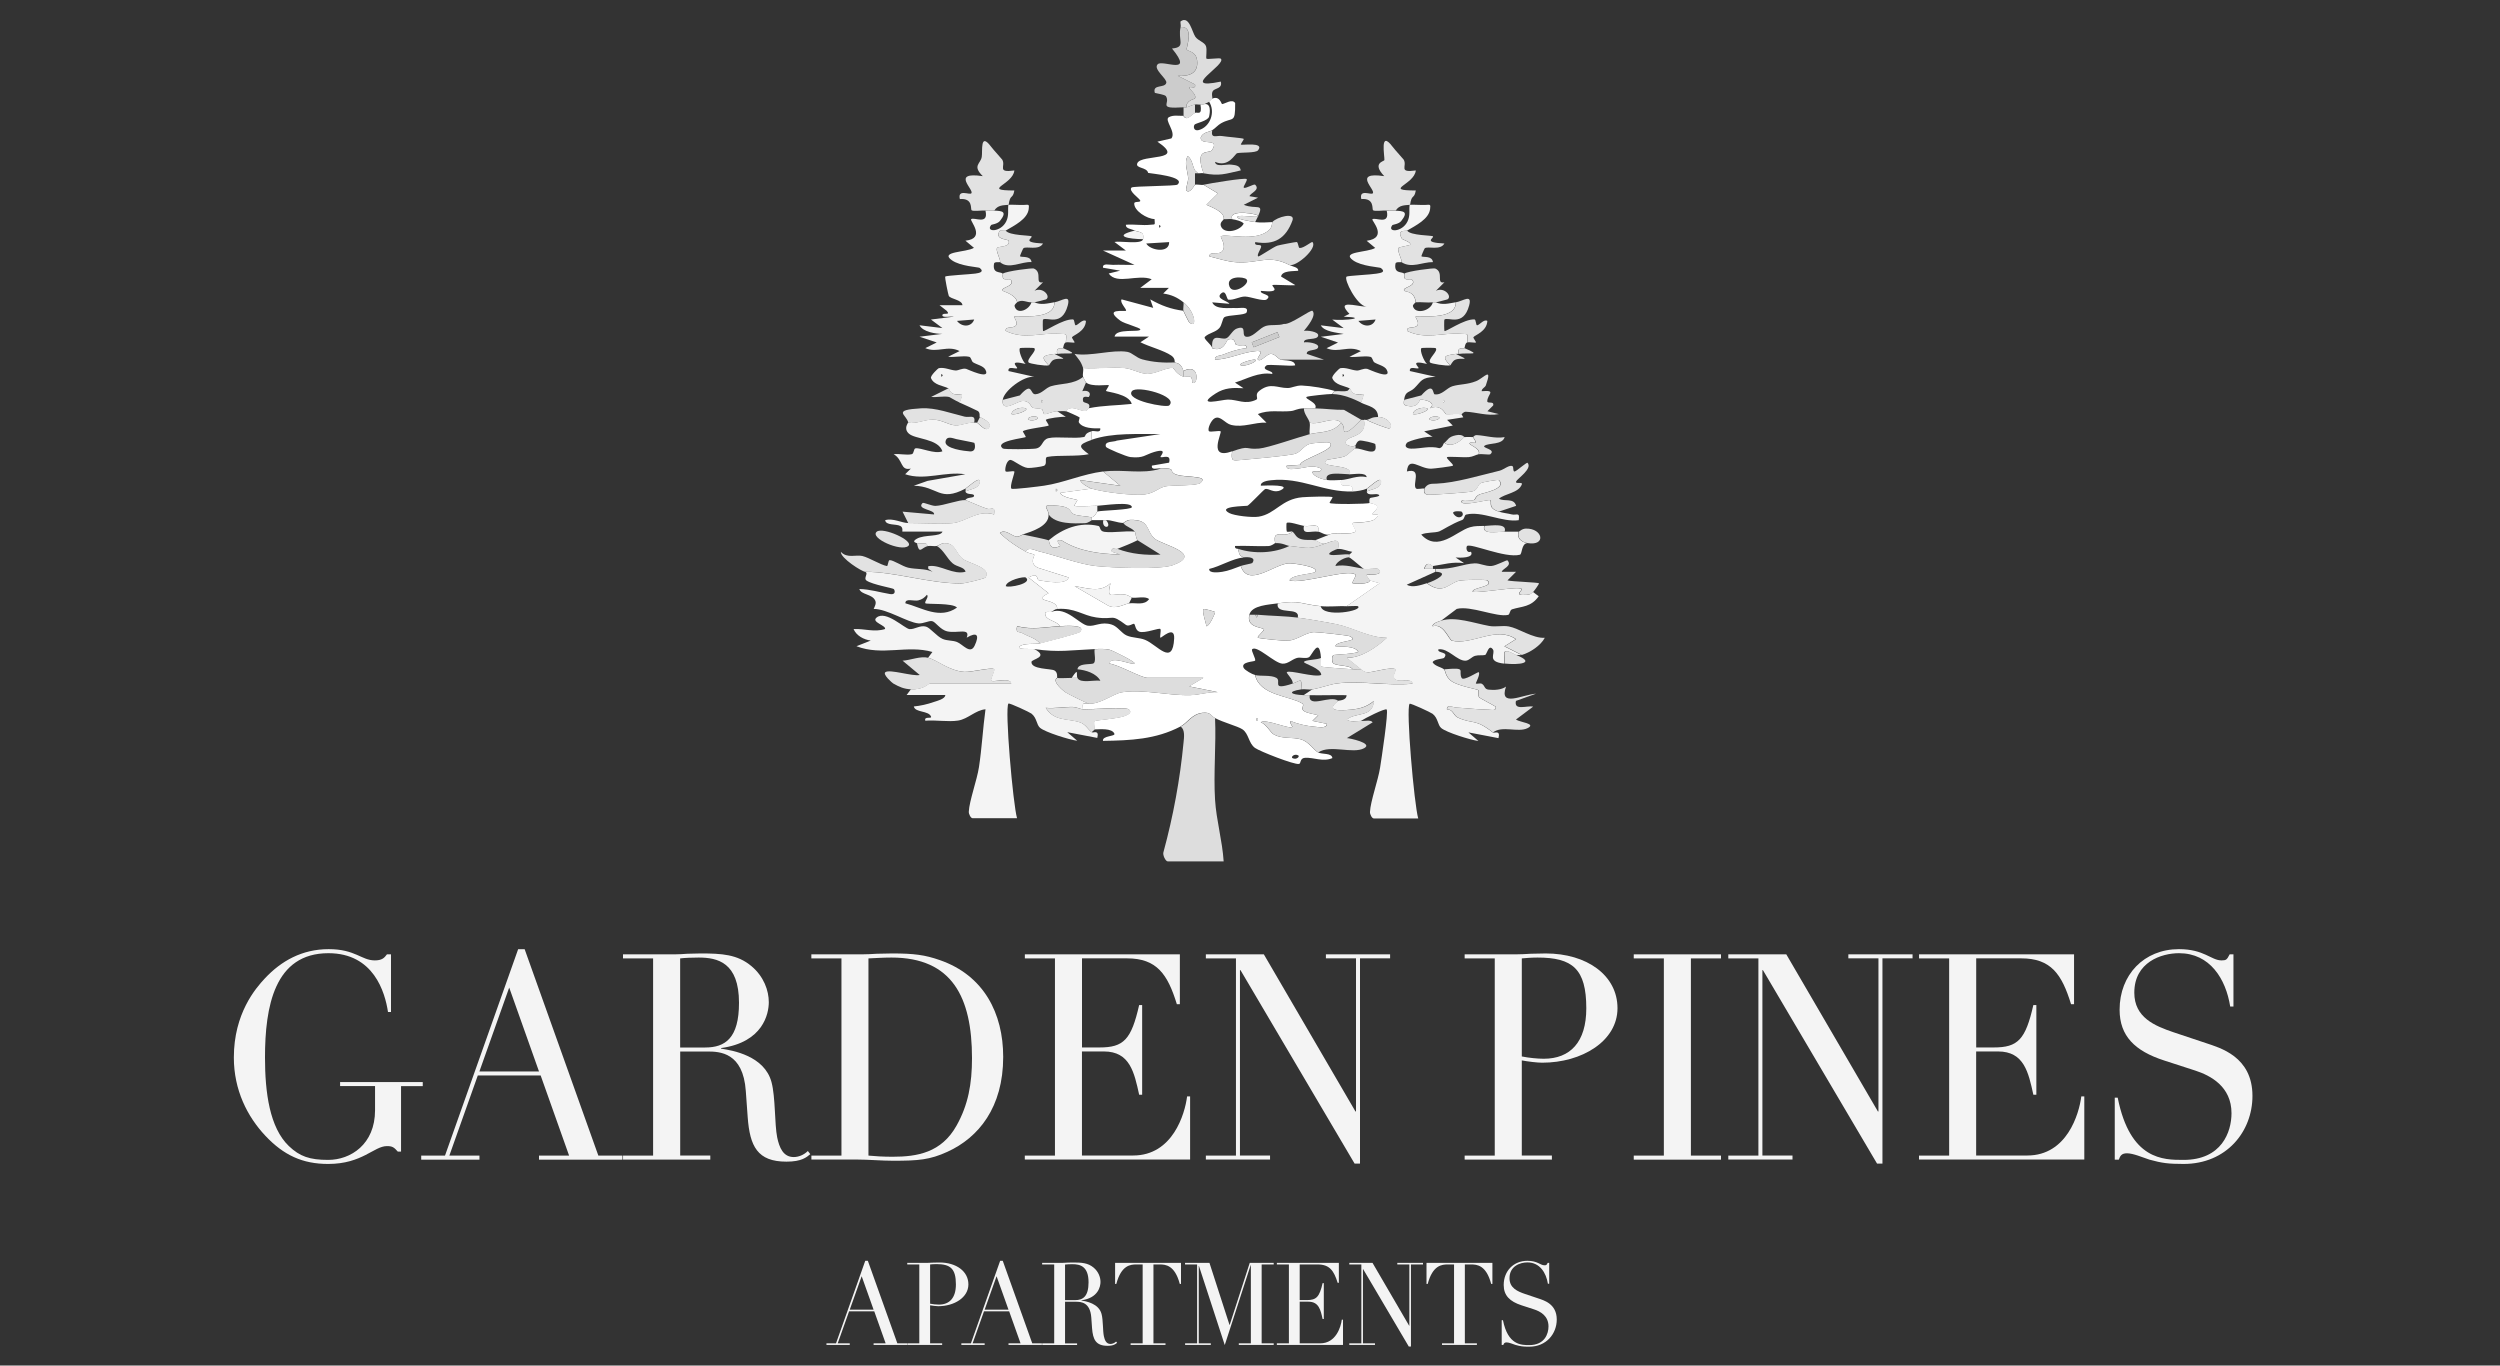 <?xml version="1.0" encoding="UTF-8"?>
<svg id="logos" xmlns="http://www.w3.org/2000/svg" viewBox="0 0 500 273.1">
  <rect x="0" y="0" width="500" height="273.1" fill="#333333" stroke="none"/>
  <defs>
    <style>
      .cls-1 {
        fill: #e2e2e2;
      }

      .cls-2 {
        fill: #f4f4f4;
      }

      .cls-3 {
        fill: #ccc;
      }

      .cls-4 {
        fill: #ddd;
      }

      .cls-5 {
        fill: #fff;
      }
    </style>
  </defs>
  <g>
    <g>
      <path class="cls-2" d="M282,40.96c.7-.06,2.1.07,3.14.02.89-.04,1.01-.18.88.84-.26,2.01-2.85,3.27-4.6,4.3-.29.17-2.17-.33-1.03,1.63.11.2,2,.71,1.6,1.23-.08.1-2.17.44-2.28.6-.38.53.82,2.5.56,2.85-.04.05-1.1-.13-1.17.28-.36,2.08,1.22,1.56,1.74,2.01.07.06-.17.73.15,1.01.46.39,1.36-.15,1.57.43.44,1.19-2.21,1.3-1.72,1.99.18.25,2.04-.02,2.29,2.3,0,.07-.63.46-.54.8.46,1.73,3.6.94,3.98-.8.19-.02.39.03.57,0,1.32.62,2.65.23,4.01,0,.1,3.82-7.72,2.54-8.03,2.87-.11.12.79,1.17.35,1.74-.6.77-2.16.05-2.06,1.12,3.7,1.82,7.12.3,10.63.57,1.77.14,1.48-.27,1.41,1.73-.47.15-.48,1.08-.57,1.15-.22.17-1.54-.37-1.15,1.15-.19.03-.39-.03-.57,0-2.43.34-2.78.55-1.15,2.29-.65.18-3.84-.33-4.01-.58-.48-.69,1.73-2.3,1.14-2.86-.1-.1-2.76-.1-2.86,0-.4.39.52,2.69,1.13,3.16-3.7-.89-1.52.64-1.7.85-.21.25-1.92-.55-1.73.57l5.15,1.15c-2.99.14-2.79.85-4.28,2.29-.92.89-1.8.49-2.03,2.3-.06.5-.22,1,.33,1.15,2.59.69,2.69-1.16,2.87-1.17,1.14-.05,3.31.64,1.96,1.73,2.31-.98,3.01,1.15,3.2,1.16.94.04,1.84-.07,3.11,0l.37.65-3.24.5,1.14,1.14-5.73,1.16,1.71,1.14c-.87-.3-4.81.74-5.16,1.16-.61.73-.03,1.15.87,1.16,1.88.03,3.73-.62,5.64-.09.72-.18.74-.91.95-1.08,1.34,1.02,3.01-.12,4.01-1.15.57-.02,1.15,0,1.72,0,1.26,1.84,0,.82-.57,1.15-.65.38,2.25,1.02,1.72,2.29-.57.11-1.1.49-1.98.58s-4.11-.18-4.33,0c-.3.25,1.45,1.47,1.15,1.71-.17.14-3.81.59-4.33.6-2.32.05-4.56-2.62-4.85.55,3.12-.78,1.04,2.52,1.8,3.39.25.28,1.42-.09,1.64.05.08.05-.42,1.18.84,1.21,1.17.03,7.61-.43,8.65-.63,1.35-.26,1.08-1.36,1.86-1.71.41-.19,3.43-.72,3.56-.59,1.72,1.74-3.13,2.59-3.74,2.83-1,.4-.92,1.09-1.24,1.17-.72.17-2.47-.28-2.48.3,0,1.09,5.43-.49,5.71-.27.53.39-.63,1.5,1.75,2.28.87.29,1.77.34,2.6.56.95.25,1.7-.59,1.41,1.16-3.26.47-7.38-1.9-10.5-1.13-.41.1-.3.9-.82,1.09-2.05.74-4.08,2.12-4.6,2.29-.94.31-2.5.13-3.58.62,3.32,3.65,7.02-.67,9.74-1.46,1.1-.32,1.83-.21,2.87-.27-.58,1.77,2.39,1.19,4.01,1.15.95-.02,1.91.03,2.87,0-.47,1.29.55,2.1,1.72,2.29-1.21.13-.99,2.21-1.48,2.33-2.95.75-9.8-2.36-10.56-1.75-.21.16-.23,1.51.78,1.14.71,1.31-2.19,1.23-3.08,1.16l1.71,1.14c-2.26-.35-4.2.28-6.31.58-.12.02-1.12-1.3-1.72.57.57.04,1.15-.03,1.72,0,.19.01.38,0,.57,0v.57l-5.73,2.58c1.09.69,2.87.06,4.01-.29,3.33,2.48,4.41-.15,6.62-.55.71-.13,5.21-.19,5.42-.02,1.64,1.32-3.23,1.4-2.86,2.29,1.48.3,9.32-1.21,9.75-.56.21.31-1.72,1.37.9,1.17.88-.07.81-.11,1.39-.6l1.16.87c-1.56,2.21-3.35,1.99-5.32,2.61-.52.16-.41,1.03-.81,1.12-2.31.52-7.46-1.91-10.26-1.2l-3.11,2.34c-.42.13-1.88.55-1.72,1.14,2.15-.69,3.23,2.73,3.84,2.88,3.96.99,8.91-3.04,12.79-.3l-2.29,1.43,3.44,1.73c-.3.09-.79-.06-1.15,0-.47-.19-1.82-1.15-2.29-.57-.17.21.11,1.75,0,2.3-3.66-.39-1.66-2.02-2.3-2.87-.85-1.13-1.18,1.05-1.55,1.14-.59.14-1.31-.03-2,.17-.66.19-1.17.93-1.89.97-1.73.08-3.49-2.58-5.45-2.27-.28.86,2.2.39,1.14,1.71-.15.19-2.06.24-2.29.87.41.8,1.9,1.02,2.29,1.44.28.3.24,1.43,1.42,2.31,1.35,1.01,5.18,1.62,5.38,1.82.23.22-.05,1.11.2,1.45.11.15,2.75,1.51,3.32,1.88.16.91-.81.6-1.45.59-2.12-.03-4.33-.31-6.45-.42-.63-.03-1.95-.74-1.85.38,1.17-.1,1.3,1.21,2.12,1.59,3.05,1.43,3.42.13,7.05,3,.3.23,1.58-.6,1.14,1.14l-6.01-1.15,2,1.72c-1.58-.2-6.41-1.71-7.44-2.59-.74-.63-.6-1.97-1.73-2.85-.33-.26-4.42-2.18-4.59-2-.79.84.92,20.25,1.72,22.93h-8.89c-.36,0-.79-.82-.76-1.31.09-2.09,1.64-6.35,2.03-8.89.25-1.6,1.71-11.16,1.31-11.59-.28-.31-4.48,1.81-5.16,2.29-.86-.05-2.25.3-2.86-.28,1.92-1.55,5.2-.36,5.45-3.72-1.41,1.16-2.79,1.57-4.56,1.74-2.29.22-5.32.37-2.61-1.75.16-.13,1.69,0,1.72-1.14-2.48-.05-4.98.05-7.45,0-.38,0-.77.01-1.15,0l1.72-1.15c1.77-.32,3.49-.99,4.84-1.18,4.55-.63,10.5.53,15.22.03-.27-1.23-2.35-.15-3.47-.84-.85-.51.25-1.76.03-2.02-.52-.62-4.52.6-5.5.6-.82,0-1.31-.6-1.39-.61l-2.86-2.29c2.91.02,5.95-2.09,8.03-4.01-3.54,0-6.8-2.06-10.17-2.74-1.97-.4-5.66-1.02-7.61-1.28.56-2.35-4.47-.38-4.01-2.87,4.48-.68,4.77.2,8.6.57.51,2.36,8.58.91,7.45,0-.14-.11-1.73.01-2.29,0l6.6-4.59-2.01-.57c-.02-.25-.82-1-.57-1.14.19-.11,3.76.32,2.29-1.15-.16-.16-2.19.1-2.86,0-.51-.39-2.62-2.24-2.87-2.29v-.57l.57-.57c-.97-.15-1.85-.63-2.87-.58.48-2.05-.5-1.82-2.29-1.15-.95.44-1.86-.5-2.29-.57l2.87-1.15c.98-.58,4.48.14,5.16-.58.27-.28-.78-1.54-.58-1.71.18-.15,3.77,0,4.59-.87,1.45-1.34-.33-.64-.57-.86-.4-.36,2.74-1.71-.57-2.29.04-.03-.17-.77.14-1,.18-.13,2.54-.29,1.58-.72-.53-.24-2.11.4-2.29-.58,1.02-.52,2.84-.58,2.87-2,.03-1.21-2.49,1.25-2.87,1.43-.7.33-2.06.54-2.87.57.49-2.37-2.78.07-2.29-2.29,1.5-.07,3.39-1.04,5.16-.58-.11-1.06-2.62-.56-3.44-.57.88-2.23-6.45-1.12-4.59-2.86.13-.12,2.74-.39,3.58-.73s1.63-1.47,2.16-1.57c1.29-.23,4.64,2,4.02-.86-.05-.24-2.7-.8-3.11-.74-.61.1-.78.96-.91,1.02-.8.37-2.59-.16-1.72-1.14.74-.82,4.12-.81,3.44-4.02.15-.06.39.05.57,0,.58.41,4.41,1.89,4.58,1.72.82-.83-.68-2.31-2.29-2.29-.06-2.04-1.92-2.12-3.44-2.87,1.04-2.81.32-1.18-1.27-1.75-.67-.24-.8-1-1.02-1.12-.95-.49-2.86-.61-3.43-2.02-.19-.46,1.42-1.97,1.55-1.99,1.13-.23,2.22.37,3.32.46.62.05,1.33-.5,2.14-.33.21.04,5.05,2.38,3.87.17-.41-.77-1.73-1.01-2.45-1.46-.38-.24-.36-1.02-.81-1.12-1.23-.27-2.88.16-4.19-.01l2.29-1.13c-2.43-1.25-4.49.46-6.87-.59l2.29-1.13-3.44-1.15,4.58-.57c-1.29-.26-3.91-.42-4.58-1.72l4.58.56-2.29-1.71c2.57.27,7.38-.38,2.29-.58l1.14-.57c-2.8-2.92,1.23-1.52,3.43-1.42-1.94-.18-4.6-5.52-4-6.02.23-.19,4.92-.4,6.01-.6.71-.13,1.95-.25.87-1.12-.23-.18-3.87-.31-5.59-1.55-2.48-1.79,2.94-1.53,4.44-2.47l-1.71-1.43c4.38-.59.93-4.08,1.14-4.29.55-.52,3.57,1.3,2.87-1.73.56.06,1.15-.03,1.72,0,1.66.08,2.68.16,1.19,2.06-.49.62-1.69.73-1.76.81-1.22,1.5,1.94,1.51,3.01-.72.59-1.23.27-2.19.42-3.3ZM275.12,63.9l-3.44.28c.95,1.27,2.88,1.3,3.44-.28ZM268.53,74.79v.57c.37-.19.37-.38,0-.57ZM285.44,81.68c-.73-.34-2.74.06-2.86,1.14.8.29,3.57-.8,2.86-1.14ZM287.73,83.4c-.88-.4-2.34.28-1.71.56.88.4,2.34-.28,1.71-.56ZM292.32,102.32c-.06-.06-1.69-.23-1.71.28.9,1.62,2.58.6,1.71-.28Z"/>
      <path class="cls-1" d="M288.88,133.86c4.62-.41,2.7.22,3.44,1.72.36.73,3.31-1.28,3.43-1.15.38.43-.69,2.24-.57,2.29.25.1.9-.16,1.23.06.62.4.42,1.05,1.32,1.15,1.07.12,2.57.06,3.47-.61-1.47,4.29,3.33,1.57,6,1.42l-4.01,1.44c-.46,2.06,2.25.86,3.44,1.15l-3.44,2.58c.82.57,4.19.8,2.3,1.73s-5.06-.59-6.89.85c-3.63-2.87-4.01-1.57-7.05-3-.81-.38-.95-1.69-2.12-1.59-.1-1.13,1.22-.42,1.85-.38,2.12.11,4.33.39,6.45.42.64,0,1.6.31,1.45-.59-.57-.37-3.21-1.73-3.32-1.88-.24-.33.03-1.23-.2-1.45-.2-.2-4.03-.81-5.38-1.82-1.18-.88-1.14-2.01-1.42-2.31Z"/>
      <path class="cls-1" d="M277.42,42.11c-.73-.07-2.52.22-2.82-.07-.24-.22.35-2.45-2.34-2.23-.49-2.07,1.93-.77,2.29-1.14.68-.7-4.22-4.4,2.3-3.44-2.56-2.69,0-2.93.03-3.22.08-.69-1-6.14,1.6-2.71.6.8,2.17,2.47,2.26,2.63.77,1.3-1.18,2.67,2.42,2.16-.27,2.87-6.68,3.98,0,4.01-.33,1.85-.83.59-1.14,2.86-1.13.1-2.19.05-2.87,1.15-.57-.03-1.16.06-1.72,0Z"/>
      <path class="cls-1" d="M284.87,97.73c.66-1.08,1.35-.96,2.42-1,3.88-.17,8.49-1.6,12.63-2.59.84-.2,2.06-1.33,2.63-.86.16.13.03,1.11.38,1.02.47-.12,2.42-1.92,2.59-1.73,1.02,1.19-2.07,3.15-2.29,3.73s1.35,0,1.14.57c-.64,1.74-3.37,1.83-4.58,2.87,1.03.66,2.98-.26,3.44,1.43l-3.44,1.15c-2.37-.78-1.22-1.89-1.75-2.28-.29-.21-5.72,1.36-5.71.27,0-.58,1.76-.13,2.48-.3.32-.08.24-.77,1.24-1.17.61-.24,5.46-1.09,3.74-2.83-.13-.13-3.15.41-3.56.59-.78.35-.51,1.46-1.86,1.71-1.03.2-7.47.66-8.65.63-1.25-.03-.76-1.17-.84-1.21Z"/>
      <path class="cls-1" d="M280.86,79.96l3.4-.88c2.59-2.92,2.25-.29,2.66-.22,1.44.24,2.41-1.26,3.55-1.61,1.49-.45,2.94-.3,4.73-1.01,1.56-.61,3.34-3.08,1.97.83-.15.42-.87.65-.83,1.17,3.04-.25,1.17.57,1.11,1.98-.02.61,1.45-.1,1.18.88l-1.15,1.15,2.29.57c-2.24.44-4.56-.39-6.6-.47-.44-.02-.78.48-.85.48-1.27-.07-2.17.04-3.11,0-.19,0-.9-2.13-3.2-1.16,1.35-1.1-.82-1.78-1.96-1.73-.17,0-.27,1.86-2.87,1.17-.55-.15-.39-.65-.33-1.15ZM288.6,79.96v.57c.37-.19.37-.38,0-.57Z"/>
      <path class="cls-1" d="M287.16,113.79c3.42.11,5.52-1.03,7.78-1.12,1.08-.04,2.08.6,3.33.53.96-.06,3.1-1.26,3.22-1.13,1.05,1.12-1.03,1.66-1.14,2.29h2.86s-1.72,1.72-1.72,1.72c.98.25,6.06.38,6.31.58.08.07-.96,1.55-1.15,1.71-.57.49-.51.53-1.39.6-2.62.2-.69-.86-.9-1.17-.43-.65-8.27.87-9.75.56-.37-.88,4.5-.97,2.86-2.29-.21-.17-4.71-.11-5.42.02-2.21.4-3.29,3.03-6.62.55,1.69-.52,4.68-2.13,1.72-2.29v-.57Z"/>
      <path class="cls-1" d="M288.31,124.11c2.79-.85,6.46.52,9.53,1.08,1.29.24,2.67-.13,3.92.1,1.96.35,4.82,2.42,7.2,2.27-.81,1.55-2.95,2.95-4.59,3.43l-3.44-1.73,2.29-1.43c-3.88-2.74-8.82,1.28-12.79.3-.61-.15-1.69-3.58-3.84-2.88-.16-.59,1.3-1.01,1.72-1.14Z"/>
      <path class="cls-1" d="M291.18,60.46c1.46-.25,3.29-1.76,2.65.64-1.17,4.33-4.21,2.21-4.94,2.81-.09.07-.06,2.2,0,2.29.21.25,3.93-2.41,5.98-2.32.39.02.25,1.25.59,1.18.49-.11,1.37-1.31,2.01-.87-.1,2.11-2.48,2.82-2.78,3.24-.11.15.57.95.5,1.06-.08.14-1.31-.13-1.72,0,.07-1.99.36-1.59-1.41-1.73-3.51-.27-6.93,1.24-10.63-.57-.11-1.07,1.45-.35,2.06-1.12.44-.56-.46-1.62-.35-1.74.31-.33,8.13.95,8.03-2.87Z"/>
      <path class="cls-1" d="M280.86,54.72c.75-.51,5.89-1.15,6.18-1.02,1.85.78.05,3.15,1.85,2.75l-1.71,1.71c1.71-.85,3.33,1.16,2.3,1.72-.1.06-2.14.55-2.3.58-.19.03-.39-.02-.57,0-1.09.13-2.32-.09-3.44,0-.25-2.32-2.12-2.05-2.29-2.3-.48-.69,2.16-.81,1.72-1.99-.21-.58-1.11-.04-1.57-.43-.33-.28-.09-.95-.15-1.01Z"/>
      <path class="cls-1" d="M281.43,46.12c.66,1.02,5.02.93,5.16,1.15.26.39-2.17,1.21,2.29,1.43-.81,1.46-3.31.48-3.92.95-.07.05-.75,1.57-.67,1.62.39.25,2.13-.19,2.3,1.15-2.14-.02-4.27,1.33-6.31,0,.26-.34-.94-2.31-.56-2.85.11-.16,2.21-.5,2.28-.6.4-.52-1.49-1.04-1.6-1.23-1.14-1.96.74-1.46,1.03-1.63Z"/>
      <path class="cls-1" d="M294.62,87.41s.28-.41.73-.39c1.75.09,3.68.74,5.58.4-.44,1.59-3.15,1.12-4.01,1.72-.67.47,2.37.7,1.14,1.71-.2.16-1.7-.11-2.29,0,.53-1.27-2.37-1.91-1.72-2.29.57-.33,1.83.68.57-1.15Z"/>
      <path class="cls-1" d="M303.79,106.33c.08,0,.57-.59,1.39-.61,3.39-.09,4.15,3.53.33,2.9-1.17-.19-2.19-1.01-1.72-2.29Z"/>
      <path class="cls-1" d="M303.22,130.99c4.09,1.63.57,2.03-2.29,1.72.11-.55-.17-2.09,0-2.3.48-.57,1.82.39,2.29.57Z"/>
      <path class="cls-1" d="M269.96,77.66c.23.12.35.88,1.02,1.12,1.6.57,2.31-1.06,1.27,1.75-1.56-.76-3.6-1.66-5.73-1.72.04-.29.3-.54.57-.57.76-.09,1.67.17,2.47-.11l.4-.46Z"/>
      <path class="cls-1" d="M292.9,87.41c-1,1.03-2.68,2.16-4.01,1.15.77-.64.77-1.2,2.31-1.51,1.32-.26,1.62.37,1.7.36Z"/>
      <path class="cls-1" d="M296.91,105.19c1.59-.09,4.61-.59,4.01,1.15-1.63.04-4.59.63-4.01-1.15Z"/>
      <path class="cls-1" d="M291.18,70.78c3.3,1.6,1.19.61-.13,1.17-.61.26-.85,1.08-1.02,1.12-1.63-1.74-1.29-1.96,1.15-2.29Z"/>
      <path class="cls-1" d="M292.9,69.63c3.64,1.55,1,.86-1.15,1.15-.39-1.52.93-.97,1.15-1.15Z"/>
      <path class="cls-1" d="M286.59,113.21v.57c-.57-.04-1.15.03-1.72,0,.6-1.86,1.6-.55,1.72-.57Z"/>
      <path class="cls-1" d="M264.23,131.56c.04.45-.1,1.64,0,1.72.24.2,5.37.49,6.31.57.56.05,1.15-.03,1.72,0,.08,0,.57.61,1.39.61.98,0,4.98-1.22,5.5-.6.22.26-.88,1.51-.03,2.02,1.12.68,3.2-.4,3.47.84-4.72.51-10.67-.66-15.22-.03-1.35.19-3.07.85-4.84,1.18-.69.13-1.58-.11-2.29,0,.16-2.62-.13-1.67-1.72-1.15.23-.74-1.35-2.12-1.15-2.29.59-.49,5.57,1.13,6.88.56-.03-1.36-3.46-2.25-3.45-2.57.02-.49,2.77-.42,3.45-.86Z"/>
      <path class="cls-1" d="M275.69,83.4c1.61-.02,3.11,1.46,2.29,2.29-.17.18-4.01-1.3-4.58-1.72.89-.26.88-.56,2.29-.57Z"/>
      <path class="cls-1" d="M273.4,97.73c.38-.18,2.9-2.63,2.87-1.43-.03,1.42-1.85,1.49-2.87,2v-.57Z"/>
      <path class="cls-1" d="M285.44,81.68c.71.33-2.07,1.43-2.86,1.14.12-1.08,2.14-1.48,2.86-1.14Z"/>
      <path class="cls-1" d="M287.73,83.4c.62.28-.83.96-1.71.56-.62-.28.83-.96,1.71-.56Z"/>
      <path class="cls-2" d="M288.6,79.96c.37.19.37.38,0,.57v-.57Z"/>
    </g>
    <g>
      <path class="cls-1" d="M197.13,42.11c-.73-.07-2.52.22-2.82-.07-.24-.22.35-2.45-2.34-2.23-.49-2.07,1.93-.77,2.29-1.14.68-.7-4.22-4.4,2.3-3.44-2.15-2.1-.45-2.44-.21-3.84.2-1.17-.38-5.02,1.84-2.09.6.79,2.17,2.47,2.26,2.63.77,1.3-1.18,2.67,2.42,2.16-.27,2.87-6.68,3.98,0,4.01-.33,1.85-.83.59-1.14,2.86-1.13.1-2.19.05-2.87,1.15-.57-.03-1.16.06-1.72,0Z"/>
      <path class="cls-1" d="M185.67,131.56c1.78.45,4.17,2.63,7.25,2.83,1.33.09,5.46-.98,5.94-.54.25.24-.82,2.05-.57,2.29.42.4,3.77-.76,4.01.58h-16.34c-.2,0-1.21,1.29-3.73,1.15-1.46-.08-2.34-.47-3.58-1.17-.18-.1-2.17-1.81-1.58-2.26.86-.66,5.47.88,6.88.56l-3.44-2.86c1.59-.09,3.58-.98,5.16-.58Z"/>
      <path class="cls-1" d="M217.2,76.51l-.74,1.73c.98-.3,1.95.28,1.31,1.14-.12.16-1.45-.52-1.15.86.11.5,1.68.15,1.15,1.44-.07.01-.26.54-.8.54-1.2,0-2.65-1.3-3.79.04-.48-.09-1.18,0-1.72,0-.96,0-2,.62-2.53.58-.33-.02-.31-.88-.51-.96-.69-.28-1.38-.09-1.94-.38-.34-.18-.55-1.5-2.19-1.26-.94.14-4.08,2.42-3.73-.27l3.4-.88c2.66-2.97,1.96-.13,3.16-.24,1.27-.11,2.01-1.28,3.05-1.6,1.99-.61,4.52-.3,6.44-1.87.02.06.53,1.1.57,1.15ZM208.32,79.96v.57c.37-.19.37-.38,0-.57Z"/>
      <path class="cls-1" d="M210.9,60.46c1.46-.25,3.29-1.76,2.65.64-1.17,4.33-4.21,2.21-4.94,2.81-.09.07-.06,2.2,0,2.29.21.25,3.93-2.41,5.98-2.32.39.02.25,1.25.59,1.18.49-.11,1.37-1.31,2.01-.87-.1,2.11-2.48,2.82-2.78,3.24-.11.15.57.95.5,1.06-.08.14-1.31-.13-1.72,0,.07-1.99.36-1.59-1.41-1.73-3.51-.27-6.93,1.24-10.63-.57-.11-1.07,1.45-.35,2.06-1.12.44-.56-.46-1.62-.35-1.74.31-.33,8.13.95,8.03-2.87Z"/>
      <path class="cls-1" d="M193.12,100.03c.23.03,3.21,1.4,4.32,1.73.87.26,1.72-.66,1.41,1.14-3.27-1.01-5.66,1.48-8.3,1.74-1.96.2-6.6-.01-8.9-.02l-1.14-2.29,6.3.56c.26-.99-3.64-.97-2.29-2.29.18-.17,1.83.6,2.57.58,1.61-.04,4.83-1.29,6.03-1.15Z"/>
      <path class="cls-1" d="M200.58,54.72c.75-.51,5.89-1.15,6.18-1.02,1.85.78.05,3.15,1.85,2.75l-1.71,1.71c1.71-.85,3.33,1.16,2.3,1.72-.1.06-2.18.56-2.3.58-.19.02-.38-.02-.57,0-.86.09-1.96-.69-2.87,0-.21-1.53-2.76-2.15-2.87-2.3-.48-.69,2.16-.81,1.72-1.99-.21-.58-1.11-.04-1.57-.43-.33-.28-.09-.95-.15-1.01Z"/>
      <path class="cls-1" d="M216.63,141.89c1.55.03,8.53-.54,9.18,0,.76.63-.12,1.03-.72,1.29-1.33.57-5.89.86-6.13,1.06s.04,1.22-.04,1.66c-.02.11-.47.35-.57.57-.74-.59-1.21-1.59-2.31-1.97-2.44-.84-5.15-.14-6.86-2.91,1.72.18,3.83-.23,5.47-.17.76.03,1.48.45,1.98.46Z"/>
      <path class="cls-1" d="M201.15,46.12c.66,1.02,5.02.93,5.16,1.15.26.39-2.17,1.21,2.29,1.43-.81,1.46-3.31.48-3.92.95-.07.05-.75,1.57-.67,1.62.39.25,2.13-.19,2.3,1.15-1.99-.16-4.55,1.55-6.31,0,.25-.34-.94-2.32-.56-2.85.25-.35,2.77-.1,2.29-1.45-.1-.28-3.03-.22-1.72-2.01.11-.15.93.12,1.15,0Z"/>
      <path class="cls-1" d="M181.65,84.54c-.29-1.63-3.43-2.54,2.61-2.88,2.89-.16,5.88,1,8.67,1.67,1.04.25,2.25-.56,1.91,1.22-1.37-.08-2.53.6-3.69.54-1.42-.07-2.75-1.17-4.62-1.16-1.63,0-3.2.89-4.88.62Z"/>
      <path class="cls-1" d="M181.65,109.2c-1.46,1.21-7.79-1.61-6.3-2.86,1.2-1.01,7.55,1.83,6.3,2.86Z"/>
      <path class="cls-1" d="M189.68,77.66c.23.12.35.88,1.02,1.12,1.6.57,2.31-1.06,1.27,1.75-.92-.4-1.99-1.1-2.12-1.13-1.08-.25-2.47.12-3.62-.02l3.44-1.71Z"/>
      <path class="cls-1" d="M195.99,83.4c.12.11,2.87,1.18,1.72,2.29-.66.64-1.91-1.02-2.29-1.14l.57-1.15Z"/>
      <path class="cls-1" d="M210.9,70.78c3.3,1.6,1.19.61-.13,1.17-.61.26-.85,1.08-1.02,1.12-1.63-1.74-1.29-1.96,1.15-2.29Z"/>
      <path class="cls-1" d="M185.67,109.2c-1.4.22-1.76,1.89-2.29-.57l1.89.11.4.47Z"/>
      <path class="cls-1" d="M212.62,69.63c3.64,1.55,1,.86-1.15,1.15-.39-1.52.93-.97,1.15-1.15Z"/>
      <path class="cls-1" d="M193.12,97.73c.38-.2,2.9-2.62,2.87-1.43-.03,1.42-1.85,1.49-2.87,2v-.57Z"/>
      <path class="cls-1" d="M187.39,109.2c.36-.06.85-.55,1.48-.57,2.28-.07,2.23,1.95,3.7,3.13,1.16.92,5.89,1.76,4.56,3.74-.14.21-4.13,1.21-4.87,1.2-6.5-.02-13.24-2.36-19.21-2.34-.62,0-4.99-2.75-4.88-4,1.24,1.38,3.05.53,4.3.84,1.39.34,3.61,1.76,4.9,2.01.25.05.24-1.17.56-1.18.72-.03,2.55,1.23,3.68,1.5,1.62.38,3.35.12,4.9.83l-.85-.59c0-.43-.19-.53.29-.57,2.23-.22,4.7,1.82,7.16,1.15-.22-.98-1.71-.92-2.6-1.7-1.14-1-1.75-2.6-3.14-3.46Z"/>
      <path class="cls-2" d="M201.72,40.96c.7-.06,2.1.07,3.14.02.89-.04,1.01-.18.88.84-.26,2.01-2.85,3.27-4.6,4.3-.21.13-1.04-.14-1.15,0-1.31,1.8,1.62,1.73,1.72,2.01.48,1.35-2.04,1.1-2.29,1.45-.38.52.82,2.5.56,2.85-.04.05-1.1-.13-1.17.28-.36,2.08,1.22,1.56,1.74,2.01.07.06-.17.73.15,1.01.46.39,1.36-.15,1.57.43.44,1.19-2.21,1.3-1.72,1.99.11.16,2.66.77,2.87,2.3,0,.07-.59.44-.5.79.46,1.81,2.97.72,3.37-.79.19-.02.39.02.57,0,1.32.62,2.65.23,4.01,0,.1,3.82-7.72,2.54-8.03,2.87-.11.12.79,1.17.35,1.74-.6.77-2.16.05-2.06,1.12,3.7,1.82,7.12.3,10.63.57,1.77.14,1.48-.27,1.41,1.73-.47.15-.48,1.08-.57,1.15-.22.17-1.54-.37-1.15,1.15-.19.03-.39-.03-.57,0-2.43.34-2.78.55-1.15,2.29-.65.18-3.84-.33-4.01-.58-.48-.69,1.73-2.3,1.14-2.86-.1-.1-2.76-.1-2.86,0-.4.39.52,2.69,1.13,3.16-3.7-.89-1.52.64-1.7.85-.21.25-1.92-.55-1.73.57l5.15,1.15c-2.1-.24-6.07,2.79-6.3,4.59-.35,2.69,2.79.41,3.73.27,1.64-.24,1.85,1.09,2.19,1.26.56.29,1.25.1,1.94.38.2.08.18.94.51.96.53.04,1.57-.58,2.53-.58l1.72,1.14c-.72-.11-3.79.29-4.01.59-.05.07.65,1.03.58,1.13-.16.21-4.66.68-5.17,1.16-.05.05.64,1.05.58,1.14-.16.22-6.46.8-4.59,2.3.26.21,5.87.15,6.61.01,1.45-.26,1.17-1.76,2.53-2.08,1.66-.39,5.17.17,7.1-.23.4-.08-.02-.73,1.53-1.14v1.72c-2.79.98-2.65,1.32-.57,2.86-2.38.51-6.16.13-8.29.54-.66.13.1,1.43-.68,1.78-.38.17-2.7.49-3.23.43-1.3-.13-2.97-1.71-3.55-1.6-.81.15-1.12,2.16-.87,2.3.32.18,1.41-.17,1.72,0,.2.11-1.01,3-.57,3.44.23.23,5.8-.48,6.56-.6,3.85-.56,7.71-2.33,11.78-2.84l3.44,2.86-8.03-1.14c.15.69,1.75,1.55,2.29,1.71l-6.31.86c.41,1,3.3,1.26,3.44,1.45.05.07-.66,1.02-.58,1.13.14.18,3.82.03,4.59,0v1.15c-.08.02-.55,1.13-1.15,1.15-1.05-.25-2.65-.22-3.57-.62-.86-.37-.38-1.44-3.02-1.68-4-.35-2.1.28-2.01,1.72.14,2.36-3.39,3.43-5.16,4.01-.1-.02-.71.54-1.33.42-.95-.18-2.26-1.6-3.25-.71,1.54,1.51,3.29,2.67,5.16,3.73.54.31,1.68.51,1.72.59.16.26-1.15,1.67.72,2.63l6.16,1.95c-.47,1.58-4.58.79-5.93.56-.59-.1.06-1.73-2.1-.56l4.01,3.15c-3.79,1.87,1.92.94,1.72,3.15-.57.04-.82.43-1.15.57-.38.16-1.66-.38-1.14.85.34.82,2.34,1.1,2.86,2.01-3,.15-5.41.79-8.6,0-.31,1.52.37.99,1.13,1.42,1.15.66,2.56.95,3.46,2.01-.88.22-3.22-.08-4.01.58-.89.75,2.24.48,2.86.57,3.08,1.62-.54,2-.56,2.58-.05,1.53,3.87,1.29,4.6,1.7s.49,1.41.55,1.45c-1.23.7,1.39,2.74,1.59,2.87.63.41,4.38,2.26,4.72,2.29-1.22-.14-1.28-.07-1.15,1.15-.51,0-1.23-.43-1.98-.46-1.63-.06-3.74.35-5.47.17,1.71,2.77,4.42,2.07,6.86,2.91,1.1.38,1.57,1.38,2.31,1.97.3.23,1.58-.6,1.14,1.14l-6.01-1.15,2,1.72c-1.58-.2-6.41-1.71-7.44-2.59-.74-.63-.6-1.97-1.73-2.85-.33-.26-4.42-2.18-4.59-2-.79.84.92,20.25,1.72,22.93h-8.89c-.36,0-.79-.82-.76-1.31.09-2.1,1.64-6.34,2.03-8.89.59-3.85.78-7.74,1.31-11.59-2.02.18-3.5,1.95-5.48,2.26s-4.46-.15-6.56.03c-.3-1,1.39-.28,1.14-.85-.51-1.21-3.16-.73-3.44-2,1.35-.13,2.7-.44,3.99-.89.64-.22,2.31-.61,2.31-1.4h-7.74s.86-1.15.86-1.15c2.51.14,3.52-1.15,3.73-1.15h16.34c-.24-1.33-3.59-.18-4.01-.58-.25-.24.82-2.05.57-2.29-.47-.44-4.61.63-5.94.54-3.08-.21-5.47-2.38-7.25-2.83l.86-1.15c-5.02-1.46-10.05.85-15.19-1.15l2.86-1.13c-1.38-.19-2.86-.95-3.44-2.3,2.2-.12,4.14.69,6.3-.01.23-.74-2.81-1.36-1.71-2.28,1.86-1.57,5.65,2.23,6.6,2.3,1.05.08,2.11-.84,3.3-.5.85.24,2.13,1.94,3.32,2.46.93.4,1.97.27,2.84.6,1.22.46,2.69,2.61,3.57.74.99-2.11.51-2.83-1.59-1.59.79-2.05-1.86-.8-3.88-1.26-1.46-.33-2.33-1.92-3.05-2.05-.68-.12-1.72.54-2.75.45-2.18-.19-6.24-2.91-8.93-2.89.23-.51.58-1.12.31-1.68-.64-1.34-2.78-1.12-3.18-2.3,2.09.03,4.11.67,6.16,1.01,1.18.2.98-.77.72-1.01-.21-.19-4.24-.88-5.42-1.68-.73-.5.5-1.5-.32-1.76,5.97-.02,12.71,2.32,19.21,2.34.74,0,4.73-.99,4.87-1.2,1.33-1.98-3.41-2.82-4.56-3.74-1.47-1.17-1.42-3.2-3.7-3.13-.62.02-1.12.51-1.48.57-.54.09-1.18-.09-1.72,0l-.4-.47-1.89-.11c-.01-.07-1.13-.2,0-.86,1.56-.92,4.76-.33,5.17-1.44h-8.03c-.06,0,.21-.81-.41-1.13-.86-.46-2.88-.05-3.03-1.16,1.54-.47,3.33.56,4.58.57,2.29,0,6.94.21,8.9.02,2.64-.26,5.03-2.75,8.3-1.74.31-1.8-.54-.87-1.41-1.14-1.1-.33-4.09-1.7-4.32-1.73.33-.67,1.73-.33,1.73-.86,0-.58-1.48-.07-1.73-.86,1.02-.52,2.84-.58,2.87-2,.03-1.19-2.49,1.23-2.87,1.43-5.23,2.75-5.46-.47-10.32-.58l2.75-.97,7.56-1.32c-4.07-.64-8.11,1.33-12.04-.01l1.14-1.13c-2.18.5-1.49-1.76-3.44-2.87,1.14-.16,2.58.25,3.63-.01.45-.11.35-1.12.74-1.17,1.15-.15,3.76,1.21,5.38.6-.85-2.61-5.47-2.36-6.74-3.57-1.07-1.02-.12-2.04-.14-2.16,1.68.27,3.25-.62,4.88-.62,1.88,0,3.21,1.1,4.62,1.16,1.16.05,2.32-.63,3.69-.54.2.01.43-.05.57,0,.38.13,1.63,1.78,2.29,1.14,1.15-1.11-1.6-2.18-1.72-2.29-.06-.06.15-.85-.36-1.18-.25-.16-3.13-1.46-3.65-1.69,1.04-2.81.32-1.18-1.27-1.75-.67-.24-.8-1-1.02-1.12-.95-.49-2.86-.61-3.43-2.02-.19-.46,1.42-1.97,1.55-1.99,1.13-.23,2.22.37,3.32.46.62.05,1.33-.5,2.14-.33.21.04,5.05,2.38,3.87.17-.41-.77-1.73-1.01-2.45-1.46-.38-.24-.36-1.02-.81-1.12-1.23-.27-2.88.16-4.19-.01l2.29-1.13c-2.43-1.25-4.49.46-6.87-.59l2.29-1.13-3.44-1.15,4.58-.57c-1.37,0-3.86-.37-4.58-1.72l4.58.56-2.29-1.71,4.58-.57c-.55-.12-2.34.3-2.3-.29.04-.63,1.77.14.88-.87l-1.44-1.13h4.58c-.06-1.09-2.36-1.22-2.73-1.86-.1-.17-.85-3.75-.71-3.88.23-.2,5.08-.45,6.02-.59.77-.11,1.87-.32.87-1.13-.23-.18-3.87-.31-5.59-1.55-2.48-1.79,2.94-1.53,4.44-2.47l-1.71-1.43c4.21-.43.84-4,1.14-4.29.55-.52,3.57,1.3,2.87-1.73.56.06,1.15-.03,1.72,0,1.66.08,2.68.16,1.19,2.06-.49.62-1.69.73-1.76.81-1.22,1.5,1.94,1.51,3.01-.72.59-1.23.27-2.19.42-3.3ZM194.84,63.9l-3.44.28c.95,1.27,2.88,1.3,3.44-.28ZM188.25,74.79v.57c.37-.19.37-.38,0-.57ZM205.16,81.68c-.73-.34-2.74.06-2.86,1.14.8.29,3.57-.8,2.86-1.14ZM207.45,83.4c-.88-.4-2.34.28-1.71.56.88.4,2.34-.28,1.71-.56ZM194.84,88.56c-.16-.09-2.81-.56-3.58-.74-.69-.16-1.91-.74-2.15.45-.3,1.49,3.92,1.95,4.88,2.01,1.44.08.94-1.68.86-1.72ZM211.18,97.73v.57c.37-.19.37-.38,0-.57ZM205.16,115.51c-.34-.28-3.87.54-4.01,1.71.58.43,5.47-.53,4.01-1.71ZM185.09,120.67c-.3-.32.8-1.31.29-1.71-.49.59-.97.94-1.74,1.12-.84.2-2.62-.51-2.56.58,3.36.9,6.87,3.28,10.32.86-.81-.97-6.09-.63-6.31-.86Z"/>
      <path class="cls-4" d="M212.04,125.26c.61-.03,5.36-.45,4.01,1.14-.27.32-6.89,2.02-8.03,2.3-.89-1.07-2.31-1.35-3.46-2.01-.75-.44-1.44.1-1.13-1.42,3.18.79,5.6.14,8.6,0Z"/>
      <path class="cls-1" d="M205.16,81.68c.71.33-2.07,1.43-2.86,1.14.12-1.08,2.14-1.48,2.86-1.14Z"/>
      <path class="cls-1" d="M207.45,83.4c.62.28-.83.96-1.71.56-.62-.28.83-.96,1.71-.56Z"/>
      <path class="cls-3" d="M211.18,97.73c.37.19.37.38,0,.57v-.57Z"/>
      <path class="cls-2" d="M208.32,79.96c.37.19.37.38,0,.57v-.57Z"/>
    </g>
    <g>
      <path class="cls-5" d="M242.44,19.74c1.47-.7,1.86,1.09,1.97,1.08.62-.06,2.03-1.13,2.62-.21.04,4.25-.44,2.7-2.84,4.06-.61.34-1.1.96-1.76,1.38-.59.37-1.82.33-2.29,1.44-.12,1.78,3.93-.07,2.26,2.53-.54.84-3.62-.7-1.69,4.63-.35-.07-.78.04-1.15,0-.12-.24-.47-.4-.57-.57-.53-.92-.49-2.16-1.44-2.86-.83,1.25,0,3.08.08,4.4.04.68-.59,2.22-.36,2.48.69.78,1.62-1.1,1.72-1.14.35-.15,1.23.11,1.72,0l2.87,1.73-2.29,2.28c1.25.56,3.71,1.48,3.44,2.88-.03.18-.82.61-.56,1.36.63,1.78,3.9.96,4.57-.5-.43-.5-1.64-.77-2.29-.86-.99-2.14,5.72-1.04,5.16-.57-.34.29-3.33-.31-4.01,0-.99.46,2.75,1.05,3.44,1.14,1.21.16,2.23.06,3.44,0-.1.11-.03.92-.53,1.45-2.6,2.74-8.97.73-9.79,1.42-.13.11,1.15,1.79.33,2.9-.71.97-2.63-.09-2.62,1.1,1.81.42,3.53,1.05,5.42,1.17,4.53.29,6.3-1.66,10.63.56.67.34,1.81.43,1.72,1.14-.94.11-3.23-.08-3.43,1.15l2.86,1.72c-.78.14-4.46-.18-4.59,0-.19.28,2.1,1.6-2.29,1.15-.35.71,2.46.68,1.14,1.71-.59.46-3.3-.56-4.3-.58-1.11-.02-2.3.78-3.37.62-.35-.05-.44-2.21-1.5-1.18s1.51,1.48,1.71,2.01l-3.43-.29c.68,1.58,3.5,1.04,4.87,1.15.67.05,2.52-.45,2.01.85-.24.63-3.76.47-4.47.99-.37.27-.44,1.54-.99,2.16-.76.85-2.05.95-2.87,1.73-.44.42,1.39,1.55,1.44,2.3,2.38.85,2.86-1.65,3.16-1.74,1.58-.45,1.32.86,1.56.99.91.49,2.25-.35,2.15.74-1.63.15-3.22.7-4.73,1.3-.61.24-1.71.16-1.58.99,2.86-.06,5.48-1.52,8.31-1.72,1.88-.14-.13,1.32.29,1.73.56.55,1.73-1.16,2.58-1.16s1.38.97,2,1.16c.74.23,2.75-.06,2.86,1.14-1.04.22-5.34-.29-5.73,0-1.32,1.03,1.49,1.01,1.14,1.71-2.73-.42-4.98.96-7.45,1.73l1.71,1.13c-2.06-.13-3.78-.11-5.56,1.04-4.3,2.77,1.21,1.24,2.43,1.23,1.97-.02,3.43,1.09,5.67.03.54-.26-.37-.98.56-1.73,2.24-1.81,3.69-.6,5.73-.61.83,0,1.67-.54,2.84-.5,1.73.06,4.97.58,6.68,1.12-.27.03-.53.29-.57.57-.77-.02-4.96.42-5.16.58-.52.4,2.36,1.15,1.72,2.29-.76-.01-1.54-.04-2.29,0-1.54.08-1.64.45-2.61.55-2.2.23-4.4-.33-6.57.6l1.72,1.71c-2.44-.1-4.59,1.04-7.05.46-1.24-.29-2.13-1.91-3.27-1.35-.78.38-1.59,2.28-1.15,2.62.27.21,2.07-.19,2.3,0,.32.29-2.68,5.79,2.29,4.01-.24,2.07.1,1.88,1.99,1.71,2.76-.25,7.86-.69,10.34-1.15,1.34-.25,1.91-1.64,3.13-2.03.73-.23,3.77-.48,4.05-.25,1.61,1.37-6.02,3.31-5.88,4.41l-2.71.18c-.16.95,1.41.64,2.02.59,1.74-.13,3.07-.89,4.85-.02.26,1.13-2.01.19-1.71.85.35.79,2,1.31,2.86,1.44.78.12,2.02.04,2.87,0-.49,2.37,2.78-.07,2.29,2.29-5.72.22-10.31-2.91-16.3-2.24-.56.06-2.15.25-2.05,1.09,1.2-.05,6.24-.25,4.02.88-1.4.71-2.38-.38-3.13-.22-.25.05-3.24,3.29-3.58,3.36s-6.17.08-3.63,1.45c1.03.55,4.61.94,5.89.73,3.38-.55,4.56-3.54,8.76-3.89.91-.08,5.85-.25,6.01,0,.07.1-.65,1.04-.58,1.14.22.33,7.7.23,8.03,0,3.32.58.17,1.93.57,2.29.25.22,2.03-.47.57.86-.81.87-4.41.71-4.59.87-.2.17.85,1.43.58,1.71-.69.71-4.18,0-5.16.58-.86.25-1.71-.49-2.29-.57.42-1.91-1.38-.93-2.87-1.15-.72-.11-3.07-.95-3.44-.57-.06.06-.07,1.53.04,1.69.13.19.96-.08,1.11.03-1.56,1.51-4.07-.8-3.44,2.29-.08,0-.63.57-1.39.6-2.21.08-4.44-.11-6.64-.02-.1.65.56.53.57.57.27.6.04,1.32,1.15,1.72-2.25.23-4.66,1.79-6.88,2.3-.14.97,2.07.66,2.59.58,1.24-.18,2.53-.73,3.71-1.16,1.46,4.39,6.64-.33,9.55-.53.87-.06,6.16.65,5.36,1.68-.41.52-4.7.5-5.16,1.72,2.35.85,11.79-2.41,13.18-1.14.26.24-.77,1.54-.57,1.71.13.12,3.52.3,3.44-.57l2.01.57-6.6,4.59c-1.68-.06-3.53.16-5.16,0-3.83-.37-4.12-1.25-8.6-.57-1.76.27-5.25.36-5.73,2.29-.63,2.52,2.3,2.45,2.87,2.87.31.23-1.45,1.47-1.15,1.71.24.19,5.3.67,6.02.61,1.88-.16,3.5-1.65,5.2-1.72.71-.03,6.81.66,7.13.82,2.28,1.13-2.67.8-2.87,2.01,1.2.13,3.96-.15,4.58,1.15-1.58.46-3.21.4-4.8.58-.6.07-.47,1.09-.36,1.44.29.91,3.4.46,4.02,1.43-.94-.08-6.07-.37-6.31-.57-.09-.08.04-1.27,0-1.72-.34-4.39-1.8-.45-2.4-.12-.67.37-1.72-.06-2.42.15-1.06.32-1.76,1.19-2.87,1.14-1.59-.07-5.14-3.77-6.07-2.88-.27.26.81,1.97.58,2.28-.17.22-2.91.2-2.29,1.43.24.49,1.71,1.29,2.29,1.44.91,4.14,6.89,4.12,9.44,5.7.47.29-.33,1.03.26,1.46.68.49,2.05.64,2.91.88l-1.14,1.13,2.86.59c.1,1.02-1.94.61-2.57.56-1.45-.12-3.29-.52-4.62-1.13-.31.4.34,1.06.3,1.13-.35.71-5.28-1.65-6.31-.86,1.18.41,1.87,2.03,2.67,2.46,1.67.91,3.66.45,5.38.95,1.55.46,2.51,2.09,3.42,2.61.75.43,2.79.05,2.86,1.14-1.9.81-3.71-.17-5.47-.06-1.08.07-.76,1.15-1.21,1.23-.95.18-7.81-2.51-8.78-3.2-1.32-.93-1.24-2.91-2.56-3.75-1.01-.64-3.75-1.33-5.49-2.25-.83-.44-.78-1.21-2.44-1.04-2.17.22-3.03,2.02-4.45,2.76-4.92,2.57-9.98,2.78-15.48,2.86-.17-1.06,2.52-.87,2.29-1.43-.5-1.17-2.95-.87-4.01-.86.08-.44-.2-1.46.04-1.66s4.79-.49,6.13-1.06c.6-.26,1.48-.65.72-1.29-.65-.55-7.63.02-9.18,0-.14-1.22-.07-1.28,1.15-1.15,2.24.17,4.93-1.99,6.62-2.27,4.17-.69,9.31.71,13.76.57,1.88-.06,3.55-.69,5.42-.6l-5.73-1.15,2.86-1.71h-11.18c-1.26,0-5.97-2.73-7.74-2.87.55-1.69,4.64.43,5.16,0,.32-.26-4.36-2.58-5-2.75-.93-.23-2.06-.16-3.02-.12-4.76.2-6.97.7-12.04,0-.62-.09-3.75.18-2.86-.57.79-.66,3.13-.36,4.01-.58,1.13-.28,7.76-1.98,8.03-2.3,1.35-1.59-3.4-1.17-4.01-1.14-.52-.92-2.52-1.19-2.86-2.01-.51-1.24.77-.69,1.14-.85,2.95-1.12,5.6,2.52,7.28,2.77,1.45.21,2.64-.91,4.79-.22,1.18.38,1.94,1.73,2.98,2.18,1.17.51,2.47.38,3.7.88,2.46,1.02,5.52,5.37,5.79-.3.13-2.73-2.64.01-2.75-.14-.17-.24.18-1.4,0-1.73s-3.11.93-4.23.52c-.79-.29-.79-1.41-1.02-1.56-.21-.14-1.08.63-1.64.21-3.21-2.39-2.1-.93-5.99-1.5-2.68-.39-4.23-1.96-7.77-1.69.2-2.21-5.51-1.28-1.72-3.15l-4.01-3.15c2.15-1.17,1.5.46,2.1.56,1.35.23,5.45,1.02,5.93-.56l-6.16-1.95c-1.87-.95-.56-2.37-.72-2.63-.05-.08-1.19-.28-1.72-.59.49-1.07,1.87-.24,2.64-.06,3.48.82,8.05,2.58,11.41,2.94,3.08.32,12.81.75,15.33-.16,6.4-2.31-2.08-4.06-3.56-5.3-1.89-1.59-.82-3.87-4.91-3.77-.77.02-1.33.63-1.41.62-1.2-.04-2.33-.6-3.44-.57-.19,0-.38,0-.57,0-.76,0-1.53,0-2.29,0v-.57c.59-.02,1.07-1.12,1.15-1.15.68-.21,6.87-.34,6.89-.86.04-1.26-5.79-.32-6.89-.29-.77.03-4.45.18-4.59,0-.08-.11.63-1.06.58-1.13-.14-.19-3.02-.45-3.44-1.45l6.31-.86c2.36.72,8.22,1.45,10.62,1.16,1.89-.22,2.76-1.33,4.12-1.61s6.35-.05,7.04-.7c.99-.92-.13-.99-.87-1.12-1.24-.23-2.77-.12-4.03-.55-.96-.32-.85-.93-1-1.01-.84-.41-1.43-.08-2.12-.19-.65-.1-1.86.44-1.72-.57l3.44-.59c.49-1.91-1.41-.84-1.73-1.14-.11-.11,1.72-1.87-1.27-.99-1.86.55-2.08,1.3-4.76,1.01-.81-.09-4.77-1.78-4.86-2.03-.47-1.25,1.69-.94,2.16-1.26l8.73-1.31c-4.4.05-9.56-.33-13.76,1.14v-1.72c.61-.16,1.86.49,1.72-.57-1.29.05-3.51.03-4.26-1.15-.16-.26.22-.92.11-1.04-.1-.11-2.5-1.2-2.74-1.25,1.14-1.34,2.59-.04,3.79-.04.54,0,.73-.52.8-.54,3.04-.59,5.51-.52,8.6-.86-.53-2.02-4.93-2.37-5.16-2.59-.05-.05.64-1.05.58-1.14-.13-.19-3.46.43-4.59-.58-.05-.04-.56-1.08-.57-1.15-.13-.48.14-1.28,0-1.72,2.69.2,5.68-.28,8.32,0,1.65.18,3.08,1.15,4.57,1.16,1.62,0,3.81-1.33,5.09-1.18.14.02.7,1.25,2.09,1.75.26.1.87-.17,1.33,0,.56.2.35,1.11.4,1.15,1.24.9,1.61-4.1-1.73-2.29-.48-1.77-1.57-1.56-1.72-1.72-.08-.08.16-.76-.69-1.35-1.47-1.03-4.45-1.78-6.19-2.67l1.71-1.13h-6.88c.28-1.75,5.14-.76,5.16-1.44.01-.35-3.17-1.13-4-1.74-3.49-2.58.88-1.78,1.12-1.99.26-.22-1.33-1.68-.87-2.28l6.32,1.7-.59-1.7c2.2,1.25,4.14,1.96,6.6,2.28.04.12,1.06,2.21,1.16,2.29,1.67,1.49,1.27-2.12-1.16-4.01-1.26-.99-2.37-1.49-4.01-1.73l1.14-1.13h-5.73s2.29-1.72,2.29-1.72c-2.76-1.12-6.96,1.19-8.6-1.15l2.29-.57-3.43-.59c-.14-1,1.3-.54,2-.57,1.43-.06,2.88.04,4.3,0l-6.3-2.86h4.58s-2.29-1.72-2.29-1.72c1.09-.26,5.53.59,5.73-.58.28-1.65-.95-1.33-1.72-1.72-.62-.31-1.82-.35-1.72-1.14,1.57-.15,3.36.19,4.88,0,1.04-.13.93.2.85-1.14-1.5-.03-4.13-1.65-4.06-3.14.02-.48,1.37-.1,1.19-.59-.16-.42-2.46-1.93-1.72-2.58.35-.3,8.83-.27,9.17-.58,1.84-1.64-5.48-2.22-5.86-2.34-.25-1.21-2.64-.85-2.16-1.95.81-1.87,9.98-.26,4.01-4.3l2.8-.65c1.01-1.27-1.51-3.71-.51-4.24.92-.5,1.91-.24,2.88-.28.04,0,.27.52.75.45s1.05-.76,1.54-1.02c.54-.29,1.55.69,1.15-1.72.18-.05.4.05.57,0,1.66-.47,1.34,1.71,1.15,2.46-.21.83-2.65,1.32-2.87,1.57-.32.36-.23,1.39.82,1.11,2.29-.62,3.4-3.64,2.04-5.71.15-.14.56-.54.57-.57ZM231.83,44.98v.57c.37-.19.37-.38,0-.57ZM233.83,48.42l-4.58.28c.7,1.35,4.64,2.08,4.58-.28ZM249.32,55.88c-.52-.6-4.28-.77-3.43,1.42.71,1.84,4.21-.53,3.43-1.42ZM251.03,71.93c-.32-.15-3.65.77-2.86,1.14.73.34,3.6-.8,2.86-1.14ZM233.83,81.1c2-1.88-6.51-4.12-7.45-2.86-1.4,1.87,6.93,3.35,7.45,2.86ZM226.38,119.52c-.11-.01-.66-.49-1.38-.6-2.59-.39-3.76,1.32-2.91-2.26-2.16,1.98-4.68.91-7.17.57l6.71,3.89c1.58.82,3.2-.32,4.19-.45,1.34-.18,3.05.5,4.01-.86-.86-.64-2.39-.15-3.44-.28ZM243.01,122.4c-.07-.09-2.17-.7-2.29-.58-.38.39.45,2.71.58,3.43.59,0,1.82-2.73,1.71-2.86ZM251.32,143.61v.57c.37-.19.37-.38,0-.57ZM259.64,151.07c-.81-.41-1.53.36-1.14.56.81.41,1.53-.36,1.14-.56Z"/>
      <path class="cls-4" d="M243.01,143.61c.24,5.38-.33,10.98,0,16.34.26,4.14,1.46,8.2,1.72,12.33h-11.18c-.44,0-1.1-1.32-.84-1.93,1.94-7.14,3.3-14.5,4-21.87.09-.92.34-2.58-.58-3.14,1.41-.74,2.27-2.54,4.45-2.76,1.66-.17,1.6.6,2.44,1.04Z"/>
      <path class="cls-4" d="M242.44,69.63c-.26-3.35,1.8-1.51,2.85-1.99.7-.32,1.19-1.62,2.1-1.94,2.39-.83.43,1.88,2.22,1.65,1.28-.16,2.35-1.82,3.57-2.17,1.13-.32,2.46,0,3.62-.4,1.23.25,5.39-2.94,5.7-2.61.86.93-1.08,3.22-1.72,4.01.69-.16,2.87.16,2.86.87-.02,1.16-2.94.33-2.85,1.43.69-.15,2.87.16,2.85.87-.02.94-2.43.39-2.28,1.43l3.43,1.15h-8.6c-.62-.19-1.18-1.15-2-1.16s-2.02,1.71-2.58,1.16c-.42-.41,1.59-1.86-.29-1.73-2.83.21-5.46,1.66-8.31,1.72-.13-.83.97-.75,1.58-.99,1.51-.6,3.1-1.15,4.73-1.3.1-1.1-1.25-.25-2.15-.74-.24-.13.01-1.44-1.56-.99-.3.09-.78,2.59-3.16,1.74ZM255.49,66.43l-5.14,2.04.39.98,5.14-2.04-.39-.98Z"/>
      <path class="cls-4" d="M254.48,44.4c.9-1.01,4.64-2.02,4.01-.3-1.33,3.6-3.58,4.98-7.44,4.32-.27.97,1.22.27,1.18.89-.02.46-.91,1.63-.61,1.97.15.17,3.01-1.87,3.86-2.15.36-.12,3.65-.75,3.84-.73.35.02.31,1.18.62,1.2.83.05,2.41-1.36,2.56-1.18,1.05,1.19-3.14,4.91-4.58,4.59-4.33-2.21-6.1-.26-10.63-.56-1.89-.12-3.61-.75-5.42-1.17,0-1.19,1.91-.13,2.62-1.1.82-1.11-.46-2.79-.33-2.9.82-.7,7.19,1.32,9.79-1.42.5-.53.43-1.34.53-1.45Z"/>
      <path class="cls-3" d="M236.13,5.41c2.82-.25,1.04,4.26,1.21,4.49.31.42,1.86.35,2.07,2.18.3,2.6-1.6,3.21-3.85,3.08l3.43,1.72c.23,1.02-.83.36-1.14.57s1.62,1.38,1.11,2.26c-.06.11-1.79.34-1.69,1.75-.19.02-.38-.01-.57,0-5.35.36-2.54-.71-3.51-2.21-.21-.33-1.69-.52-2.22-.67-.55-1.82,2-.88,2.29-2.01.21-.83-2.71-2.73-1.72-3.72s7.41,2.41,2.86-3.15c2.9-.24,1.09-1.68,1.73-4.31Z"/>
      <path class="cls-4" d="M240.72,36.95c1.16-.27,8.28-1.44,8.6-1.14.26.24-.76,1.54-.57,1.71.34.31,2.03-.82,2.29-.57,1.07,1.05-1,1.66-1.14,2.29l1.71.29-2.86,1.43c2.49,1.02,4.13-.49,2.86,2.3.56-.47-6.15-1.57-5.16.57-.54-.08-1.16.05-1.72,0,.28-1.39-2.19-2.32-3.44-2.88l2.29-2.28-2.87-1.73Z"/>
      <path class="cls-4" d="M236.13,5.41c.08-.32-.12-1.06,0-1.14,1.71-1.25,2.29,2.15,2.94,3.08.58.83,1.86,1.09,2.13,1.89.25.74-.06,2.31.09,2.49.16.2,2.64-.21,2.87,0,1.27,1.17-8.68,6.4,0,4.59.39,1.44-1.21,1.31-1.58,1.87s-.02,1.33-.13,1.57c-.02.04-.43.43-.57.57-.05.04-1.09.56-1.15.57-.18.05-.39-.05-.57,0-.32.08-.79-.07-1.15,0-.62.11-1.41.55-1.72.57-.1-1.42,1.63-1.65,1.69-1.75.5-.88-1.44-2.04-1.11-2.26s1.37.45,1.14-.57l-3.43-1.72c2.25.13,4.15-.48,3.85-3.08-.21-1.83-1.76-1.76-2.07-2.18-.17-.24,1.61-4.74-1.21-4.49Z"/>
      <path class="cls-4" d="M242.44,26.05c-.33,1.82.9.97,1.97,1.16.91.16,4.22.39,4.34.57.07.09-.65,1.04-.58,1.14.12.18,4.83-.6,3.44,1.14-.46.58-3.41.38-4.18.58-.45.12-1.69,2.94-4.42,1.73.09,1.14,2.3.43,3.17.55s1.76.1,1.98,1.16c-3.18.71-4.25,1.18-7.45.58-1.93-5.32,1.15-3.79,1.69-4.63,1.67-2.6-2.38-.76-2.26-2.53.47-1.12,1.7-1.07,2.29-1.44Z"/>
      <path class="cls-4" d="M234.98,72.5c.15.16,1.24-.05,1.72,1.72.08.31-.06.78,0,1.15-1.39-.5-1.95-1.73-2.09-1.75-1.28-.15-3.47,1.19-5.09,1.18-1.5,0-2.92-.99-4.57-1.16-2.64-.28-5.63.21-8.32,0-.46-1.43-.89-1.74-1.72-2.86,3.18.56,7.57-.91,10.54-.41,1.01.17,1.76,1.16,2.99,1.5,2.12.58,4.35.72,6.54.62Z"/>
      <path class="cls-4" d="M239,34.08v2.87c-.09.04-1.03,1.92-1.72,1.14-.22-.25.41-1.79.36-2.48-.08-1.32-.91-3.15-.08-4.4.94.71.91,1.95,1.44,2.86Z"/>
      <path class="cls-4" d="M239,20.89v1.72c-.49.26-1.06.96-1.54,1.02s-.71-.45-.75-.45v-1.72c.19-.01.38.02.57,0,.31-.02,1.1-.46,1.72-.57Z"/>
      <path class="cls-4" d="M236.7,60.46c2.42,1.9,2.83,5.5,1.16,4.01-.1-.09-1.11-2.17-1.16-2.29-.14-.41.09-1.21,0-1.72Z"/>
      <path class="cls-2" d="M228.67,47.84c-2.84-.03-6.3-.6-1.72-1.72.77.39,2,.07,1.72,1.72Z"/>
      <path class="cls-1" d="M251.61,43.26c-.18.39-.4.76-.57,1.15-.68-.09-4.43-.68-3.44-1.14.68-.31,3.67.28,4.01,0Z"/>
      <path class="cls-4" d="M239.57,34.65h-.57v-.57c.1.17.46.33.57.57Z"/>
      <path class="cls-4" d="M218.93,129.84c.97-.04,2.09-.12,3.02.12.64.16,5.32,2.48,5,2.75-.52.43-4.6-1.69-5.16,0,1.77.15,6.48,2.87,7.74,2.87h11.18l-2.86,1.71,5.73,1.15c-1.87-.08-3.54.55-5.42.6-4.45.14-9.59-1.26-13.76-.57-1.7.28-4.38,2.44-6.62,2.27-.33-.03-4.09-1.88-4.72-2.29-.19-.13-2.82-2.17-1.59-2.87.15.11,2.27,0,2.87,0h1.15c.52,1.17,3.39.36,4.59.57-.83-1.52-2.98-2.15-4.58-2.29.1-1.19,2.24-.94,3.06-1.13s.2-2.15.37-2.88Z"/>
      <path class="cls-4" d="M205.16,110.35c-1.87-1.06-3.62-2.22-5.16-3.73.99-.88,2.3.54,3.25.71.62.11,1.23-.44,1.33-.42.78.15,4.93,1.01,5.16,1.15.13.08.03,2.29,2.3,1.14.09-.05-1.36-1.47.27-1.13,3.51,2.26,7.67,2.73,11.77,2.85l-1.71-.57c-.19-1,.71-.39,1.14-.57,2.73,1.04,5.69,1.3,8.6,1.14l-4.58-2.86c-.39-.42-.36-1.43-.57-1.72-.61-.83-1.7-.9-2.29-1.72.08,0,.64-.6,1.41-.62,4.09-.11,3.02,2.18,4.91,3.77,1.48,1.24,9.96,2.99,3.56,5.3-2.52.91-12.25.49-15.33.16-3.35-.35-7.92-2.12-11.41-2.94-.77-.18-2.15-1-2.64.06Z"/>
      <path class="cls-4" d="M267.67,109.77c-.43.02-2.3.88-1.72,1.14.71.32,2.98-.2,4.01,0v.57c-.7-.17-2.69.79-2.87,1.71,2.06-.34,3.83.29,5.73.58.67.1,2.71-.15,2.86,0,1.47,1.46-2.1,1.04-2.29,1.15-.25.15.55.89.57,1.14.08.86-3.31.68-3.44.57-.19-.17.83-1.48.57-1.71-1.39-1.27-10.84,1.99-13.18,1.14.46-1.22,4.75-1.2,5.16-1.72.8-1.03-4.5-1.74-5.36-1.68-2.9.2-8.08,4.92-9.55.53.48-.18,2.22-.49,2.29-.58.84-1.16-.71-1.24-1.72-1.14-1.11-.4-.88-1.12-1.15-1.72,3.23,1.09,7.29.91,10.32-.57,3.97.45,3.8.8,7.45-.57,1.79-.67,2.78-.91,2.29,1.15Z"/>
      <path class="cls-4" d="M272.83,83.97c.69,3.21-2.7,3.2-3.44,4.02-.87.97.92,1.51,1.72,1.14v.57c-.53.09-1.33,1.23-2.16,1.57s-3.45.61-3.58.73c-1.86,1.74,5.46.63,4.59,2.86-1.69-.03-5.19-.67-4.59,1.15-.86-.13-2.51-.65-2.86-1.44-.29-.66,1.97.28,1.71-.85-1.78-.87-3.12-.11-4.85.02-.61.05-2.18.36-2.02-.59l2.71-.18c-.14-1.1,7.49-3.04,5.88-4.41-.27-.23-3.32.02-4.05.25-1.22.39-1.78,1.78-3.13,2.03-2.48.46-7.57.9-10.34,1.15-1.88.17-2.23.36-1.99-1.71,3.66-1.31,2.47-.32,5.4-.57,1.81-.15,7.83-2.27,10.09-2.87,1.96-.52,4.59-.13,6.31-2.29.7.69.51,1.66.58,1.72.82.7,2.91-2,3.44-2.29.14-.08.4.07.57,0Z"/>
      <path class="cls-4" d="M251.04,122.96l.29.56.29-.56c2.53.22,5.71.26,8.03.57,1.95.26,5.63.89,7.61,1.28,3.37.67,6.63,2.74,10.17,2.74-2.08,1.93-5.12,4.03-8.03,4.01l2.86,2.29c-.57-.03-1.16.05-1.72,0-.62-.98-3.73-.52-4.02-1.43-.11-.35-.23-1.37.36-1.44,1.6-.18,3.22-.12,4.8-.58-.62-1.3-3.39-1.01-4.58-1.15.21-1.21,5.16-.88,2.87-2.01-.32-.16-6.42-.84-7.13-.82-1.71.07-3.33,1.56-5.2,1.72-.72.06-5.79-.42-6.02-.61-.3-.24,1.46-1.48,1.15-1.71-.57-.42-3.5-.35-2.87-2.87.38,0,.76,0,1.15,0Z"/>
      <path class="cls-4" d="M232.11,93.72c.69.1,1.28-.23,2.12.19.15.08.05.68,1,1.01,1.26.43,2.8.32,4.03.55.74.14,1.86.2.87,1.12-.7.65-5.69.42-7.04.7s-2.24,1.38-4.12,1.61c-2.4.29-8.26-.44-10.62-1.16-.54-.17-2.14-1.03-2.29-1.71l8.03,1.14-3.44-2.86c4.08-.51,7.67.6,11.47-.57Z"/>
      <path class="cls-1" d="M263.08,81.68c1.92.03,3.81.32,5.72.29l3.46,2c-.53.29-2.62,3-3.44,2.29-.07-.06.12-1.03-.58-1.72-1.47-1.47-4.29.56-6.31,0-.18-.82-1.2-1.8-1.15-2.87.75-.04,1.54-.01,2.29,0Z"/>
      <path class="cls-2" d="M225.81,120.67c-.99.13-2.61,1.27-4.19.45l-6.71-3.89c2.49.34,5.01,1.41,7.17-.57-.85,3.57.32,1.87,2.91,2.26.73.11,1.28.58,1.38.6l-.57,1.15Z"/>
      <path class="cls-4" d="M209.75,102.89c-.09-1.44-1.98-2.08,2.01-1.72,2.64.23,2.16,1.31,3.02,1.68.92.39,2.52.37,3.57.62v.57c-.08,0-.63.57-1.39.6-2.12.08-5.91.22-7.22-1.74Z"/>
      <path class="cls-1" d="M258.49,106.33c.57.42.66,1.17,1.68,1.48,1.07.32,2.03.09,2.91.24.44.08,1.34,1.02,2.29.57-3.65,1.37-3.48,1.02-7.45.57-.72-.08-1.3-.61-2.87-.57-.63-3.09,1.88-.78,3.44-2.29Z"/>
      <path class="cls-4" d="M243.01,122.4c.1.13-1.13,2.87-1.71,2.86-.12-.73-.96-3.04-.58-3.43.12-.12,2.22.49,2.29.58Z"/>
      <path class="cls-4" d="M236.7,74.22c3.34-1.81,2.97,3.19,1.73,2.29-.05-.04.16-.95-.4-1.15-.46-.16-1.06.1-1.33,0-.06-.36.08-.83,0-1.15Z"/>
      <path class="cls-2" d="M260.79,105.19c1.49.22,3.29-.77,2.87,1.15-1.48-.22-3.29.77-2.87-1.15Z"/>
      <path class="cls-2" d="M221.22,104.04c1.38,1.63-.91,1.91-.57,0,.19,0,.38,0,.57,0Z"/>
      <path class="cls-4" d="M251.03,71.93c.74.33-2.13,1.48-2.86,1.14-.79-.37,2.54-1.28,2.86-1.14Z"/>
      <path class="cls-4" d="M251.04,135.01c1.01.27,3.15-.05,4.22.55,1.16.65-1.21,2.63,3.23,1.17,1.59-.52,1.88-1.48,1.72,1.15-2.82.44-2.14,1.06.57,1.15.38.01.77,0,1.15,0-.32,2.8,4.22-.15,5.73,1.15-2.71,2.12.32,1.97,2.61,1.75,1.77-.17,3.16-.58,4.56-1.74-.25,3.36-3.53,2.17-5.45,3.72.61.58,2.01.24,2.86.28.67.04,1.94-.29,2.29.28l-5.15,3.15c.42,0,5.34,1,3.45,2.02-2.26,1.22-6.8-.79-9.18.85-.9-.51-1.87-2.15-3.42-2.61-1.72-.51-3.71-.04-5.38-.95-.8-.44-1.49-2.05-2.67-2.46,1.03-.79,5.95,1.56,6.31.86.04-.07-.62-.74-.3-1.13,1.33.61,3.17,1,4.62,1.13.62.05,2.67.46,2.57-.56l-2.86-.59,1.14-1.13c-.86-.23-2.23-.39-2.91-.88-.6-.43.2-1.17-.26-1.46-2.55-1.58-8.53-1.56-9.44-5.7Z"/>
      <path class="cls-4" d="M251.32,143.61c.37.19.37.38,0,.57v-.57Z"/>
      <rect class="cls-3" x="250.34" y="67.41" width="5.53" height="1.05" transform="translate(-7.21 98.13) rotate(-21.64)"/>
      <path class="cls-2" d="M215.48,135.58h-1.15c1.54-2.26.84-.7,1.15,0Z"/>
      <path class="cls-2" d="M209.75,108.05c2.79-2.35,6.21-3.73,9.93-2.86.47.11.14,1.04,1.21,1.18,1.83.24,4.15-.25,6.06-.05.21.29.18,1.3.57,1.72-1.29.65-2.67,1.19-4.01,1.72-.44.18-1.34-.43-1.14.57l1.71.57c-4.09-.12-8.25-.59-11.77-2.85-1.62-.34-.18,1.09-.27,1.13-2.27,1.14-2.16-1.06-2.3-1.14Z"/>
      <path class="cls-2" d="M268.24,84.54c-1.72,2.16-4.35,1.77-6.31,2.29-.1-.71.14-1.65,0-2.29,2.02.56,4.84-1.47,6.31,0Z"/>
      <path class="cls-3" d="M251.04,122.96c.19,0,.39-.02.57,0l-.29.56-.29-.56Z"/>
    </g>
  </g>
  <g>
    <path class="cls-2" d="M84.55,217.23h-4.34v13.09h-.65c-.76-.86-1.08-1.1-2.17-1.1-2.6,0-4.93,3.57-11.76,3.57-5.09,0-8.89-1.73-12.57-5.65-3.58-3.81-6.29-9.11-6.29-15.63,0-8.82,4.34-13.84,6.23-15.86,3.25-3.46,7.42-5.82,12.74-5.82s6.56,2.25,9.21,2.25c1.41,0,1.9-.46,2.44-1.21h.81v11.53h-.6c-.6-3.98-2.87-11.76-11.92-11.76-10.79,0-12.68,10.67-12.68,20.87,0,6.98.92,14.01,4.77,17.7,2.17,2.08,4.17,2.77,7.86,2.77,4.5,0,9.38-3.11,9.38-9.92v-4.84h-6.99v-.81h16.53v.81Z"/>
    <path class="cls-2" d="M84.23,231.12h4.77l14.63-41.28h1.3l14.74,41.28h4.82v.81h-16.69v-.81h6.02l-5.69-16.03h-12.57l-5.69,16.03h6.02v.81h-11.65v-.81ZM101.84,197.51l-5.96,16.78h11.92l-5.96-16.78Z"/>
    <path class="cls-2" d="M124.6,231.12h6.02v-39.44h-6.02v-.81h10.3c.87,0,1.73-.06,2.6-.12.87,0,1.73-.06,2.6-.06,4.23,0,7.37.17,10.19,2.54,2.49,2.08,3.47,4.9,3.47,7.21s-1.14,8.01-9.54,9.17v.12c2.33.35,8.67,1.44,10.08,6.69.81,3,.6,8.42,1.14,11.07.43,2.02,1.19,3.92,3.31,3.92.92,0,2.01-.4,2.82-1.21l.49.63c-.76.63-1.73,1.5-4.77,1.5-5.8,0-7.32-3.06-7.75-8.88l-.38-5.25c-.54-7.73-5.2-7.9-7.7-7.9h-5.42v20.81h6.02v.81h-17.45v-.81ZM136.04,209.5h4.99c4.01,0,6.77-1.85,6.77-8.94,0-8.07-4.28-9.05-8.08-9.05-1.3,0-2.76.06-3.69.17v17.82Z"/>
    <path class="cls-2" d="M162.27,231.12h6.02v-39.44h-6.02v-.81h10.08c1.03,0,2.01-.06,3.04-.12,1.03,0,2.06-.06,3.03-.06,4.39,0,6.56.29,9.54,1.33,8.83,3.06,12.68,10.67,12.68,19.37,0,10.09-4.93,16.14-11.16,18.97-3.52,1.61-5.8,1.79-10.89,1.79-1.08,0-2.33-.06-3.58-.12-1.25-.06-2.44-.12-3.52-.12h-9.21v-.81ZM173.7,231.12c1.25.12,2.87.23,4.82.23,4.93,0,9.76-.81,12.79-6.23,2.33-4.15,3.09-8.36,3.09-13.49,0-12.17-3.96-20.12-16.1-20.12-1.79,0-3.25.12-4.61.17v39.44Z"/>
    <path class="cls-2" d="M204.97,231.12h6.02v-39.44h-6.02v-.81h31v9.97h-.6c-1.84-6-4.01-9.17-9.97-9.17h-9v17.82h3.52c4.82,0,6.34-1.56,7.91-8.48h.6v17.93h-.6c-.98-4.44-1.84-8.65-7.05-8.65h-4.39v20.81h10.24c7.91,0,10.35-8.3,10.79-11.82h.6v12.63h-33.06v-.81Z"/>
    <path class="cls-2" d="M241.17,231.12h6.02v-39.44h-6.02v-.81h11.6l18.32,31.42h.11v-30.62h-6.02v-.81h12.84v.81h-6.02v41.05h-1.08l-22.82-38.69h-.11v37.07h6.02v.81h-12.84v-.81Z"/>
    <path class="cls-2" d="M292.93,231.12h6.02v-39.44h-6.02v-.81h10.19c1.03,0,2.01-.06,3.04-.12.98,0,2.01-.06,2.98-.06,8.24,0,14.36,4.38,14.36,10.95s-7.1,10.9-15.07,10.9c-.98,0-2.87-.23-4.07-.46v19.03h6.02v.81h-17.45v-.81ZM304.36,211.29c1.41.29,3.2.46,4.39.46,5.31,0,8.51-3.34,8.51-10.09,0-7.9-2.76-10.15-9.76-10.15-1.36,0-2.55.12-3.14.17v19.6Z"/>
    <path class="cls-2" d="M326.75,231.12h6.02v-39.44h-6.02v-.81h17.45v.81h-6.02v39.44h6.02v.81h-17.45v-.81Z"/>
    <path class="cls-2" d="M345.66,231.12h6.02v-39.44h-6.02v-.81h11.6l18.32,31.42h.11v-30.62h-6.02v-.81h12.84v.81h-6.02v41.05h-1.08l-22.82-38.69h-.11v37.07h6.02v.81h-12.84v-.81Z"/>
    <path class="cls-2" d="M383.81,231.12h6.02v-39.44h-6.02v-.81h31v9.97h-.6c-1.84-6-4.01-9.17-9.97-9.17h-9v17.82h3.52c4.82,0,6.34-1.56,7.91-8.48h.6v17.93h-.6c-.98-4.44-1.84-8.65-7.05-8.65h-4.39v20.81h10.24c7.91,0,10.35-8.3,10.79-11.82h.6v12.63h-33.06v-.81Z"/>
    <path class="cls-2" d="M422.94,219.53h.6c2.49,12.51,9.16,12.45,13.17,12.45,7.64,0,9.59-5.59,9.59-9.34,0-5.36-4.23-7.55-7.26-8.53l-6.23-2.02c-5.85-1.9-8.89-4.9-8.89-10.15,0-6.98,4.88-12.11,11.87-12.11,5.04,0,6.45,2.25,8.51,2.25.92,0,1.08-.12,1.63-1.21h.76v10.44h-.65c-.87-5.54-4.06-10.67-10.24-10.67-3.52,0-8.94,1.79-8.94,7.9,0,4.96,4.07,6.63,7.8,7.9l6.56,2.19c2.71.92,9.27,2.65,9.27,10.55,0,7.15-5.2,13.61-13.77,13.61-3.03,0-4.34-.17-6.83-.86-1.41-.46-3.25-1.27-4.5-1.27-1.08,0-1.36.52-1.63,1.27h-.81v-12.4Z"/>
  </g>
  <g>
    <path class="cls-2" d="M165.29,268.67h1.91l5.85-16.51h.52l5.9,16.51h1.93v.32h-6.68v-.32h2.41l-2.28-6.41h-5.03l-2.28,6.41h2.41v.32h-4.66v-.32ZM172.34,255.23l-2.39,6.71h4.77l-2.39-6.71Z"/>
    <path class="cls-2" d="M181.45,268.67h2.41v-15.78h-2.41v-.32h4.08c.41,0,.8-.02,1.21-.05.39,0,.8-.02,1.19-.02,3.3,0,5.75,1.75,5.75,4.38s-2.84,4.36-6.03,4.36c-.39,0-1.15-.09-1.63-.18v7.61h2.41v.32h-6.98v-.32ZM186.02,260.74c.56.12,1.28.18,1.76.18,2.12,0,3.4-1.34,3.4-4.04,0-3.16-1.11-4.06-3.9-4.06-.54,0-1.02.05-1.26.07v7.84Z"/>
    <path class="cls-2" d="M192.27,268.67h1.91l5.85-16.51h.52l5.9,16.51h1.93v.32h-6.68v-.32h2.41l-2.28-6.41h-5.03l-2.28,6.41h2.41v.32h-4.66v-.32ZM199.32,255.23l-2.39,6.71h4.77l-2.39-6.71Z"/>
    <path class="cls-2" d="M208.43,268.67h2.41v-15.78h-2.41v-.32h4.12c.35,0,.69-.02,1.04-.05.35,0,.69-.02,1.04-.02,1.69,0,2.95.07,4.08,1.01,1,.83,1.39,1.96,1.39,2.88s-.46,3.21-3.82,3.67v.05c.93.14,3.47.58,4.03,2.68.33,1.2.24,3.37.46,4.43.17.81.48,1.57,1.32,1.57.37,0,.8-.16,1.13-.48l.2.25c-.3.25-.69.6-1.91.6-2.32,0-2.93-1.22-3.1-3.55l-.15-2.1c-.22-3.09-2.08-3.16-3.08-3.16h-2.17v8.33h2.41v.32h-6.98v-.32ZM213,260.03h2c1.6,0,2.71-.74,2.71-3.57,0-3.23-1.71-3.62-3.23-3.62-.52,0-1.11.02-1.47.07v7.13Z"/>
    <path class="cls-2" d="M226.12,268.67h2.41v-15.78h-1.26c-1.15,0-3.01.12-4.01,3.9h-.24v-4.22h13.18v4.22h-.24c-1-3.78-2.86-3.9-4.01-3.9h-1.26v15.78h2.41v.32h-6.98v-.32Z"/>
    <path class="cls-2" d="M237.01,268.67h2.41v-15.78h-2.41v-.32h4.88l4.01,12.41h.04l4.01-12.41h4.79v.32h-2.41v15.78h2.41v.32h-6.98v-.32h2.41v-15.64h-.04l-5.18,15.98-5.16-15.82h-.04v15.48h2.41v.32h-5.14v-.32Z"/>
    <path class="cls-2" d="M255.37,268.67h2.41v-15.78h-2.41v-.32h12.4v3.99h-.24c-.74-2.4-1.6-3.67-3.99-3.67h-3.6v7.13h1.41c1.93,0,2.54-.62,3.17-3.39h.24v7.17h-.24c-.39-1.78-.74-3.46-2.82-3.46h-1.76v8.33h4.1c3.17,0,4.14-3.32,4.32-4.73h.24v5.05h-13.23v-.32Z"/>
    <path class="cls-2" d="M269.86,268.67h2.41v-15.78h-2.41v-.32h4.64l7.33,12.57h.04v-12.25h-2.41v-.32h5.14v.32h-2.41v16.42h-.43l-9.13-15.48h-.04v14.83h2.41v.32h-5.14v-.32Z"/>
    <path class="cls-2" d="M288.4,268.67h2.41v-15.78h-1.26c-1.15,0-3.01.12-4.01,3.9h-.24v-4.22h13.18v4.22h-.24c-1-3.78-2.86-3.9-4.01-3.9h-1.26v15.78h2.41v.32h-6.98v-.32Z"/>
    <path class="cls-2" d="M300.35,264.04h.24c1,5,3.66,4.98,5.27,4.98,3.06,0,3.84-2.24,3.84-3.74,0-2.14-1.69-3.02-2.91-3.41l-2.49-.81c-2.34-.76-3.56-1.96-3.56-4.06,0-2.79,1.95-4.84,4.75-4.84,2.02,0,2.58.9,3.4.9.37,0,.43-.05.65-.48h.3v4.17h-.26c-.35-2.21-1.63-4.27-4.1-4.27-1.41,0-3.58.71-3.58,3.16,0,1.98,1.63,2.65,3.12,3.16l2.62.88c1.08.37,3.71,1.06,3.71,4.22,0,2.86-2.08,5.44-5.51,5.44-1.21,0-1.73-.07-2.73-.35-.56-.18-1.3-.51-1.8-.51-.43,0-.54.21-.65.51h-.32v-4.96Z"/>
  </g>
</svg>